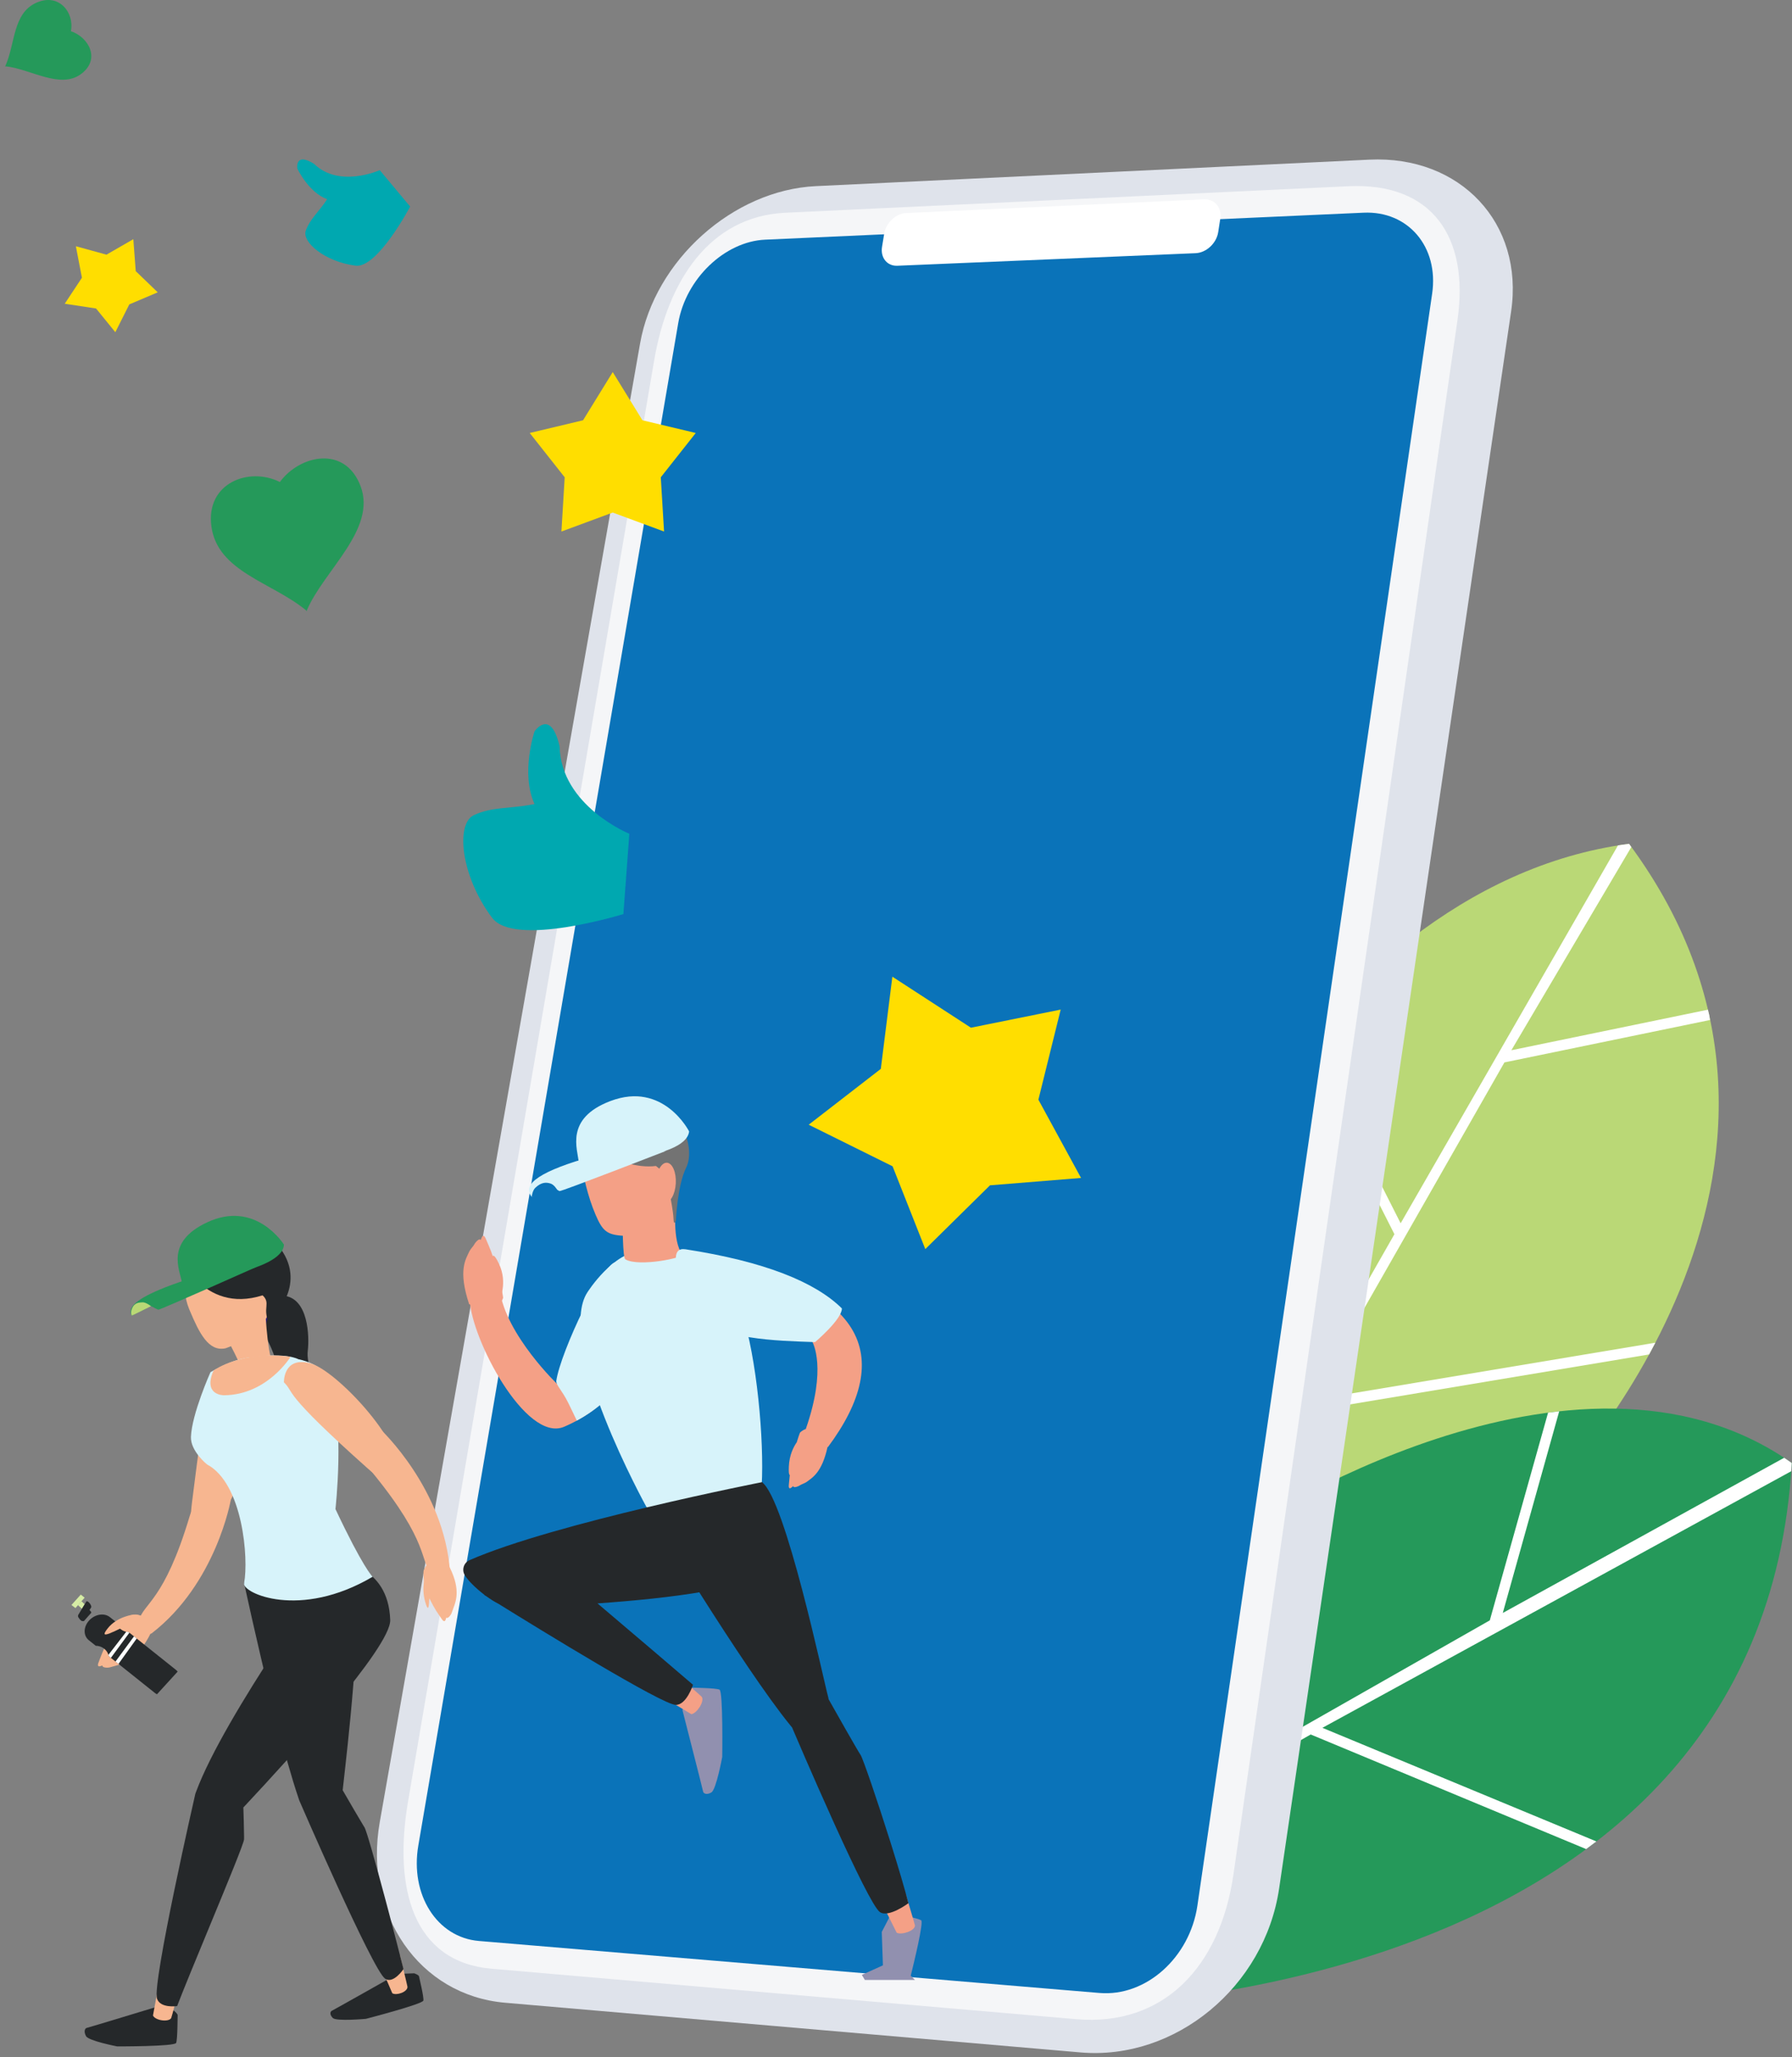 <?xml version="1.0" encoding="UTF-8"?>
<svg width="474px" height="544px" viewBox="0 0 474 544" version="1.1" xmlns="http://www.w3.org/2000/svg" xmlns:xlink="http://www.w3.org/1999/xlink">
    <rect x="0" y="0" width="474" height="544" fill="#808080" stroke="none"/>
    <title>Group 2</title>
    <g id="Page-1" stroke="none" stroke-width="1" fill="none" fill-rule="evenodd">
        <g id="Waidy-2.0-|-Landing-|-Desktop-V2" transform="translate(-816, -3399)">
            <g id="Group-2" transform="translate(1053, 3671) scale(-1, 1) translate(-1053, -3671) translate(816, 3399)">
                <g id="Group-248" transform="translate(0.056, 42.168)">
                    <g id="foglia-verde" transform="translate(19.327, 180.972)">
                        <path d="M156.374,129.625 C156.374,129.625 111.444,11.556 23.716,0 C-39.861,85.779 44.518,171.607 44.518,171.607 L145.923,214.355 L156.374,129.625 Z" id="Fill-14" fill="#BAD876"></path>
                        <path d="M84.134,100.352 L26.636,0.41 C25.947,0.306 24.411,0.091 23.716,0 C23.466,0.338 23.365,0.517 23.119,0.855 L54.849,54.592 L2.858,43.866 C2.747,44.347 2.6,44.845 2.497,45.326 L2.308,46.591 L56.683,57.808 L107.598,147.098 L16.765,131.931 C17.309,132.983 17.861,134.018 18.413,135.035 L109.383,150.229 L145.539,213.633 L147.253,214.355 L147.589,211.629 L85.782,103.24 L111.377,52.65 C110.729,51.892 110.075,51.138 109.415,50.385 L84.134,100.352 Z" id="Fill-16" fill="#FFFFFF"></path>
                    </g>
                    <g id="foglia-gialla" transform="translate(0, 330.318)">
                        <path d="M144.862,32.135 C144.862,32.135 57.614,-26.271 0,14.397 C8.322,158.584 191.514,158.131 191.514,158.131 L144.862,32.135 Z" id="Fill-18" fill="#25995A"></path>
                        <path d="M0.129,16.557 L124.158,84.428 L51.687,114.471 C52.548,115.136 53.516,115.852 54.388,116.496 L127.251,86.188 L175.701,113.757 L174.208,109.682 L79.879,56.008 L64.464,1.086 C63.472,0.96 62.518,0.835 61.522,0.732 L76.443,54.053 L2.011,13.009 C1.582,13.302 0.426,14.093 0,14.397 C0.062,15.466 0.105,16.186 0.129,16.557 Z" id="Fill-20" fill="#FFFFFF"></path>
                    </g>
                    <g id="twlwfono" transform="translate(73.794, 0)">
                        <path d="M184.359,7.055 C206.275,8.102 226.971,26.681 230.843,48.666 L299.706,439.707 C303.994,464.061 289.285,485.481 266.566,487.443 L114.345,500.584 C89.311,502.745 65.639,483.271 61.805,457.211 L0.444,40.177 C-2.994,16.809 13.925,-1.096 37.936,0.052 L184.359,7.055 Z" id="Fill-22" fill="#DFE3EB"></path>
                        <path d="M192.408,14.092 C212.541,15.04 223.545,32.231 227.102,53.061 L292.211,434.179 C296.142,457.189 290.929,476.66 270.085,478.458 L115.488,491.794 C92.454,493.781 77.423,478.022 73.885,453.477 L14.636,42.512 C11.456,20.459 21.391,6.039 43.513,7.081 L192.408,14.092 Z" id="Fill-24" fill="#F5F6F8"></path>
                        <path d="M289.503,445.89 C291.721,458.876 284.576,470.183 273.475,471.112 L109.319,484.864 C97.061,485.892 85.43,475.517 83.421,461.728 L21.334,35.486 C19.532,23.114 27.685,13.546 39.471,14.077 L197.749,21.211 C208.482,21.694 218.752,31.561 220.754,43.282 L289.503,445.89 Z" id="Fill-26" fill="#0A73B9"></path>
                        <path d="M162.797,28.108 L83.887,24.784 C81.061,24.664 78.375,22.159 77.923,19.218 L77.373,15.647 C76.923,12.711 78.866,10.417 81.689,10.547 L160.505,14.176 C163.202,14.301 165.792,16.745 166.265,19.61 L166.841,23.096 C167.315,25.966 165.497,28.222 162.797,28.108" id="Fill-28" fill="#FFFFFF"></path>
                    </g>
                    <g id="uomo" transform="translate(230.168, 247.738)">
                        <path d="M81.73,43.972 C81.73,43.972 76.024,44.572 72.953,49.713 C70.266,54.203 72.391,77.894 94.546,87.39 C104.748,91.765 119.269,63.761 119.477,53.9 C119.477,53.9 112.981,40.553 111.617,51.104 C110.061,63.144 95.898,76.615 96.328,76.135 C97.553,74.741 84.001,42.955 80.199,44.388" id="Fill-40" fill="#F4A086"></path>
                        <path d="M80.622,43.925 C83.795,42.73 95.588,67.715 96.636,75.289 C96.636,76.532 95.228,77.543 93.419,81.172 C91.937,84.144 92.65,82.827 91.207,85.768 C72.037,75.505 70.403,54.06 72.963,49.78 C76.073,44.575 80.622,43.925 80.622,43.925 Z" id="Fill-42" fill="#D7F3FA"></path>
                        <path d="M111.697,53.971 C111.697,53.971 109.36,49.399 111.811,44.263 C114.257,39.124 114.079,43.565 114.206,56.224 L111.697,53.971 Z" id="Fill-44" fill="#F4A086"></path>
                        <path d="M110.692,53.289 C110.692,53.289 111.02,50.316 112.4,45.615 C113.781,40.916 114.024,40.674 115.24,37.758 C116.077,35.739 116.53,37.89 116.606,37.997 C116.653,38.067 116.611,37.69 117.146,37.905 C117.479,38.041 118.132,38.748 118.36,39.231 C118.499,39.533 119.386,40.497 119.6,40.961 C120.637,43.184 122.642,46.017 119.691,54.963 C119.691,54.963 112.534,58.709 110.692,53.289" id="Fill-46" fill="#F4A086"></path>
                        <path d="M1.757,233.682 L2.881,232.58 C1.993,229.006 -0.578,218.385 0.118,217.911 C0.96,217.343 6.579,216.234 6.992,216.123 C7.402,216.005 8.43,216.91 8.43,216.91 L10.542,220.989 C10.542,220.989 10.394,225.243 10.239,229.821 L15.813,232.341 L15.012,233.682 L1.757,233.682 Z" id="Combined-Shape" fill="#9190AF"></path>
                        <path d="M4.241,210.841 C4.241,210.841 1.754,219.082 1.757,219.304 C1.779,220.678 5.243,221.865 6.598,221.187 L10.542,213.289 L4.241,210.841 Z" id="Fill-50" fill="#F4A086"></path>
                        <path d="M42.255,102.033 L72.713,108.715 C72.713,108.715 47.136,151.207 34.64,166.462 L34.266,166.916 C34.266,166.916 28.948,179.434 23.344,191.804 L22.697,193.23 C17.727,204.146 12.685,214.565 11.056,215.717 C8.758,217.346 3.489,213.383 3.489,213.383 C4.459,209.601 6.118,204.027 7.924,198.259 L8.244,197.24 C11.673,186.351 15.511,175.11 16.142,174.183 C16.564,173.562 18.192,170.743 19.908,167.736 L20.277,167.089 C22.431,163.309 24.598,159.458 24.598,159.458 L24.598,159.458 C24.617,159.292 24.647,159.119 24.696,158.944 C25.929,154.55 36.003,106.457 42.255,102.033 Z" id="Combined-Shape" fill="#25282A"></path>
                        <path d="M62.097,157.522 C62.097,157.522 61.275,156.335 60.834,156.375 C60.39,156.413 54.446,156.464 53.46,156.913 C52.48,157.352 52.742,174.717 52.742,174.717 C52.742,174.717 54.318,183.328 55.61,184.091 C56.897,184.859 57.732,184.361 57.808,183.827 C57.888,183.295 63.252,162.371 63.252,162.371 L62.097,157.522 Z" id="Fill-56" fill="#9190AF"></path>
                        <path d="M64.927,152.86 C64.927,152.86 58.272,158.623 58.144,158.823 C57.385,160.046 59.444,163.182 60.904,163.402 L68.523,158.823 L64.927,152.86 Z" id="Fill-58" fill="#F4A086"></path>
                        <path d="M56.831,46.198 C56.831,46.198 50.653,43.631 46.175,61.986 C42.673,76.348 41.352,97.76 42.668,106.863 C42.668,106.863 64.542,118.16 72.779,108.622 C72.779,108.622 96.983,64.826 88.386,51.814 C88.386,51.814 81.483,40.893 73.809,40.923 C73.809,40.923 62.387,37.982 56.831,46.198 Z" id="Fill-64" fill="#D7F3FA"></path>
                        <path d="M42.168,102.033 C42.168,102.033 97.109,112.821 119.58,122.671 C121.087,123.333 121.693,125.176 120.853,126.605 C120.022,128.019 117.97,130.07 115.659,131.824 L115.694,131.869 C115.694,131.869 115.482,132.001 115.087,132.248 C114.041,133.005 112.961,133.687 111.931,134.212 C100.822,141.103 68.687,160.85 65.051,160.942 C62.192,161.019 60.47,155.624 60.47,155.624 C64.926,151.777 75.823,142.514 85.73,134.108 C67.067,132.786 43.536,130.092 41.722,124.73 C39.124,117.064 41.179,105.727 41.637,103.438 L41.669,103.279 C41.703,103.114 41.722,103.027 41.722,103.027 L42.168,102.033 Z" id="Combined-Shape" fill="#25282A"></path>
                        <path d="M90.9,9.631 C90.9,9.631 90.435,21.554 86.247,31.309 C84.425,35.548 83.321,36.614 79.03,36.881 L79.03,36.902 C79.025,37.097 79.021,37.294 79.015,37.493 L78.996,38.092 C78.914,40.495 78.737,42.905 78.358,43.126 C74.756,45.215 62.535,42.65 63.285,41.761 C66.036,38.499 65.009,28.585 65.009,28.585 L65.009,28.585 L65.766,28.828 C65.605,28.306 65.481,27.75 65.401,27.157 C63.992,16.798 66.535,6.769 70.648,4.594 C70.648,4.594 83.516,0.484 90.9,9.631 Z" id="Combined-Shape" fill="#F4A086"></path>
                        <path d="M60.836,42.215 C64.655,41.611 63.268,46.952 61.308,51.77 L61.096,52.284 C59.6,55.862 57.875,59.017 57.875,59.017 C51.335,63.237 39.308,63.166 29.052,64.651 C29.052,64.651 29.05,64.654 29.047,64.659 L29.031,64.685 C28.718,65.206 25.023,71.885 30.638,87.997 C31.146,88.155 31.66,88.452 32.169,88.927 C32.169,88.927 32.534,89.831 33.022,91.485 C33.868,92.696 34.989,94.853 35.118,97.904 C35.182,99.377 35.11,100.106 34.871,100.148 C34.954,100.877 35.007,101.585 35.119,102.699 C35.314,104.59 34.078,103.127 33.972,103.071 C33.906,103.038 34.099,103.31 33.6,103.362 C33.291,103.393 32.497,103.115 32.121,102.838 C31.887,102.66 30.814,102.282 30.454,102.012 C28.857,100.809 26.384,99.539 24.89,92.767 C24.804,92.746 24.758,92.735 24.758,92.735 C6.972,68.85 14.089,49.635 60.836,42.215 Z" id="Combined-Shape" fill="#F4A086"></path>
                        <path d="M62.454,40.46 C69.665,39.347 59.322,57.769 59.322,57.769 C53.734,64.38 38.423,64.636 28.189,65.009 C28.189,65.009 21.084,59.028 21.084,56.103 C28.187,49.092 41.568,43.689 62.454,40.46 Z" id="Fill-72" fill="#D7F3FA"></path>
                        <path d="M70.277,18.43 L66.368,21.53 L66.368,27.122 C66.368,27.122 65.695,30.536 65.622,32.462 C65.547,34.391 65.009,32.927 65.009,32.927 C65.009,32.927 64.587,23.497 62.293,18.898 C59.996,14.3 62.38,4.162 73.129,0.417 C79.043,-1.644 88.583,4.284 91.364,10.619 C91.364,10.619 80.102,19.662 70.277,18.43 Z" id="Fill-80" fill="#737373"></path>
                        <path d="M61.495,9.296 C61.495,9.296 68.249,-4.091 82.334,1.265 C94.462,5.878 90.967,13.986 90.683,17.57 C90.683,17.57 62.468,17.234 61.495,9.296 Z" id="Fill-86" fill="#D7F3FA"></path>
                        <path d="M67.645,14.466 C67.645,14.466 95.269,25.202 95.775,25.073 C96.277,24.947 98.499,22.913 99.503,22.961 L99.227,25.169 C99.227,25.169 100.239,25.513 102.263,26.201 L103.103,26.604 C106.016,23.219 100.575,19.622 86.78,15.813 L67.645,14.466 Z" id="Fill-88" fill="#D7F3FA"></path>
                        <path d="M96.45,24.675 C96.45,24.675 97.151,23.391 98.156,23.075 C99.161,22.758 100.475,22.577 102.195,24.212 C102.86,24.843 103.185,26.416 103.086,26.604 C98.662,25.318 96.45,24.675 96.45,24.675 Z" id="Fill-90" fill="#0A73B9"></path>
                        <path d="M70.264,22.654 C70.424,25.564 69.384,28.004 67.936,28.109 C66.487,28.212 65.184,25.94 65.025,23.028 C64.866,20.119 65.909,17.678 67.356,17.573 C68.383,17.5 69.334,18.621 69.862,20.321 C70.077,21.017 70.218,21.806 70.264,22.654" id="Fill-82" fill="#F4A086"></path>
                    </g>
                    <g id="Group" transform="translate(353.159, 279.364)">
                        <path d="M52.71,28.552 C52.71,28.552 52.656,20.637 45.913,21.104 C39.171,21.571 38.938,31.959 39.372,35.63 C39.807,39.299 37.597,44.497 33.939,46.26 C27.445,49.391 27.855,57.395 28.377,57.981 C28.377,57.981 32.069,53.256 36.693,51.923 C39.967,50.98 45.072,50.222 46.874,41.798 C48.677,33.375 52.71,28.552 52.71,28.552" id="Fill-92" fill="#25282A"></path>
                        <path d="M65.001,42.168 C65.703,46.225 66.186,45.231 69.991,75.704 C70.885,82.869 69.795,83.359 65.521,81.943 C58.553,79.632 52.394,55.428 55.132,48.722 C57.874,42.018 65.001,42.168 65.001,42.168" id="Fill-94" fill="#F7B690"></path>
                        <path d="M59.738,75.093 C59.738,75.093 63.575,97.22 80.703,110.428 C80.703,110.428 85.416,112.07 84.107,107.156 C82.795,102.242 77.42,102.156 70.61,79.395 C67.861,70.205 59.738,75.093 59.738,75.093" id="Fill-96" fill="#F7B690"></path>
                        <path d="M86.46,105.751 C86.46,105.751 89.745,107.813 91.726,111.504 C93.711,115.189 93.706,115.502 94.703,118.046 C95.4,119.802 93.802,118.89 93.687,118.879 C93.618,118.878 93.875,119.059 93.402,119.316 C93.109,119.475 92.259,119.531 91.825,119.415 C91.544,119.341 90.589,119.066 90.168,118.951 C88.162,118.405 84.39,117.426 80.822,110.175 C80.822,110.175 81.993,103.937 86.46,105.751" id="Fill-98" fill="#F7B690"></path>
                        <path d="M11.222,200.299 C11.222,200.299 10.015,200.721 9.954,201.107 C9.887,201.488 8.634,206.566 8.8,207.507 C8.973,208.45 24.018,212.341 24.018,212.341 C24.018,212.341 31.796,213.044 32.738,212.126 C33.679,211.208 33.432,210.387 32.995,210.196 C32.55,209.999 15.66,200.464 15.66,200.464 L11.222,200.299 Z" id="Fill-100" fill="#25282A"></path>
                        <path d="M15.012,195.472 C15.012,195.472 12.999,203.665 13.001,203.891 C13.018,205.262 15.936,206.25 17.018,205.57 L20.208,198.166 L15.012,195.472 Z" id="Fill-102" fill="#F7B690"></path>
                        <path d="M27.813,93.121 L56.224,97.042 C56.224,97.042 52.932,112.455 48.988,128.334 L48.605,129.872 C48.476,130.385 48.347,130.897 48.218,131.41 L47.827,132.944 C45.805,140.859 43.683,148.529 41.793,154.086 L41.611,154.617 C41.611,154.617 22.266,199.309 18.949,201.701 C16.797,203.258 14.056,199.191 14.056,199.191 L14.056,199.191 L14.221,198.535 C15.126,194.947 16.427,189.916 17.8,184.721 L18.058,183.745 C18.231,183.093 18.405,182.441 18.578,181.789 L18.839,180.813 C21.358,171.391 23.849,162.477 24.385,161.676 C24.428,161.612 24.484,161.524 24.552,161.414 L24.705,161.167 C25.684,159.564 28.208,155.226 30.145,151.881 C30.141,151.863 30.139,151.843 30.137,151.823 C30.07,151.125 29.858,149.303 29.567,146.709 L29.454,145.701 C27.866,131.449 24.409,98.096 27.813,93.121 Z" id="Combined-Shape" fill="#25282A"></path>
                        <path d="M74.811,210.168 C74.811,210.168 73.765,210.969 73.795,211.403 C73.824,211.841 73.811,217.722 74.191,218.702 C74.571,219.677 89.794,219.626 89.794,219.626 C89.794,219.626 97.351,218.178 98.034,216.912 C98.719,215.643 98.294,214.816 97.827,214.731 C97.36,214.649 79.073,209.084 79.073,209.084 L74.811,210.168 Z" id="Fill-108" fill="#25282A"></path>
                        <path d="M73.223,203.636 C73.223,203.636 75.382,211.955 75.504,212.145 C76.223,213.278 79.689,212.799 80.321,211.462 L78.649,202.382 L73.223,203.636 Z" id="Fill-110" fill="#F7B690"></path>
                        <path d="M31.889,91.364 C31.889,91.364 61.35,131.891 68.904,152.249 L69.126,152.86 C69.126,152.86 80.604,203.03 79.249,207.027 C78.37,209.621 73.935,208.969 73.935,208.969 C72.248,204.565 68.977,196.65 65.7,188.724 L65.221,187.564 C60.671,176.555 56.259,165.855 56.232,164.87 C56.228,164.754 56.226,164.615 56.225,164.455 L56.225,164.109 C56.23,162.06 56.368,157.825 56.415,156.438 C56.282,156.297 56.143,156.149 55.999,155.996 L55.295,155.244 C44.903,144.134 17.341,114.072 17.572,106.875 C18.049,92.105 31.341,91.388 31.873,91.365 L31.889,91.364 L31.889,91.364 Z" id="Combined-Shape" fill="#25282A"></path>
                        <path d="M59.538,26.811 L47.866,19.327 L45.682,20.429 C45.682,20.429 47.47,23.874 49.711,26.768 C51.493,29.066 50.085,36.378 50.085,36.378 C50.085,36.378 51.329,40.393 51.633,40.411 C51.935,40.429 55.324,34.948 59.738,26.15" id="Fill-116" fill="#2C1F75"></path>
                        <path d="M71.376,10.457 C71.376,10.457 73.218,18.784 70.755,24.639 L70.505,25.233 C68.123,30.86 65.654,35.971 61.171,35.027 C61.171,35.027 61.162,35.024 61.145,35.018 L61.067,34.992 C60.861,34.923 60.363,34.748 59.68,34.462 C58.182,37.321 57.122,39.773 57.122,39.773 C52.391,42.082 49.196,37.384 49.196,37.384 C49.872,34.554 50.26,30.417 50.473,27.278 C49.571,25.721 49.056,23.914 49.23,21.846 C49.924,13.607 53.409,4.724 57.009,3.583 C57.009,3.583 57.503,3.519 58.322,3.514 L58.591,3.515 C61.528,3.545 67.842,4.366 71.376,10.457 Z" id="Combined-Shape" fill="#F7B690"></path>
                        <path d="M52.891,2.939 C52.891,2.939 54.342,2.17 56.645,1.757 C56.965,2.691 57.374,3.598 57.886,4.452 C59.772,7.605 62.338,9.194 65.515,10.565 C65.78,12.279 66.357,13.963 67.307,15.525 C67.682,16.143 68.096,16.732 68.523,17.311 C64.919,20.743 59.316,23.551 51.335,21.011 C49.12,23.029 51.359,24.4 49.741,28.087 C49.077,28.373 49.813,26.134 49.176,26.525 C47.982,27.268 48.931,25.326 48.153,26.33 C48.096,25.456 47.128,24.798 46.689,24.28 C46.689,24.28 37.396,13.141 52.891,2.939" id="Fill-122" fill="#25282A"></path>
                        <path d="M22.331,95.307 C22.331,95.307 24.817,92.914 32.053,77.533 C32.053,77.533 29.554,55.291 33.417,43.885 C35.036,39.099 41.883,37.9 41.883,37.9 C41.883,37.9 44.969,36.09 53.8,37.377 C53.8,37.377 57.73,37.086 65.118,41.338 C65.118,41.338 70.061,52.408 70.277,58.447 C70.415,62.219 66.023,65.729 66.023,65.729 C56.557,70.756 54.969,90.631 56.224,97.17 C56.716,99.735 41.468,106.791 22.217,95.431 L22.331,95.307 Z" id="Fill-124" fill="#D7F3FA"></path>
                        <path d="M64.046,40.733 C64.046,40.733 56.701,35.515 43.925,37.257 C43.925,37.257 50.078,47.334 61.51,47.439 C61.51,47.439 67.214,47.55 64.299,40.903 L64.046,40.733 Z" id="Fill-126" fill="#F7B690"></path>
                        <path d="M45.681,44.022 C42.681,46.943 46.802,46.054 23.481,66.825 C17.999,71.709 17.015,71.126 15.936,66.893 C14.173,59.99 31.875,40.651 38.897,38.932 C45.918,37.215 45.681,44.022 45.681,44.022" id="Fill-128" fill="#F7B690"></path>
                        <path d="M20.114,56.472 C20.114,56.472 3.242,72.225 1.757,94.157 C1.757,94.157 3.036,99.036 6.464,95.104 C9.889,91.162 6.912,86.632 22.357,67.781 C28.592,60.173 20.114,56.224 20.114,56.224 L20.114,56.472 Z" id="Fill-130" fill="#F7B690"></path>
                        <path d="M8.776,94.073 C8.776,94.073 8.996,97.647 7.277,101.031 C5.56,104.409 5.322,104.565 3.937,106.613 C2.986,108.033 2.811,106.338 2.758,106.244 C2.721,106.191 2.721,106.479 2.273,106.243 C1.993,106.095 1.491,105.467 1.344,105.071 C1.249,104.819 0.937,103.94 0.797,103.557 C0.125,101.733 -1.178,98.324 2.376,91.931 C2.376,91.931 7.731,89.707 8.776,94.073" id="Fill-132" fill="#F7B690"></path>
                        <path d="M8.254,94.86 C8.254,94.86 9.418,98.335 8.3,102.128 C7.183,105.921 7.223,102.599 7.028,93.121 L8.254,94.86 Z" id="Fill-134" fill="#F7B690"></path>
                        <path d="M72.676,17.57 C72.676,17.57 45.989,15.066 45.682,7.594 C45.682,7.594 53.113,-4.358 66.033,1.727 C77.157,6.966 73.223,14.255 72.676,17.57" id="Fill-136" fill="#25995A"></path>
                        <path d="M52.926,13.494 C52.926,13.494 78.418,24.868 78.884,24.808 C79.356,24.742 81.516,23.306 82.426,23.414 L82.198,24.562 C82.198,24.562 83.442,25.159 85.93,26.355 C86.269,25.829 86.324,25.246 86.093,24.607 C85.537,23.062 82.712,20.567 71.294,16.841 L52.926,13.494 Z" id="Fill-138" fill="#25995A"></path>
                        <path d="M80.839,23.877 C80.839,23.877 82.233,22.796 83.093,22.862 C83.953,22.927 85.23,22.841 85.903,24.598 C86.248,25.501 86.041,26.19 85.93,26.353 C85.877,26.431 80.839,23.877 80.839,23.877 Z" id="Fill-140" fill="#BAD876"></path>
                        <polygon id="Fill-142" fill="#D6ECA5" points="98.393 100.964 100.833 103.718 101.885 102.901 99.421 100.15"></polygon>
                        <polygon id="Fill-144" fill="#D6ECA5" points="98.393 102.709 99.121 103.896 100.15 102.947 99.245 101.907"></polygon>
                        <path d="M97.098,102.404 C97.449,101.978 97.831,101.79 97.948,101.981 L97.948,101.981 L100.115,105.564 C100.157,105.632 100.159,105.741 100.128,105.872 C100.192,105.947 100.106,106.131 99.922,106.347 C99.855,106.458 99.775,106.572 99.684,106.68 C99.332,107.104 98.953,107.294 98.835,107.103 L98.863,107.136 C98.725,107.187 98.622,107.193 98.578,107.143 L98.578,107.143 L96.658,104.972 C96.567,104.869 96.763,104.559 97.106,104.245 L96.669,103.521 C96.554,103.329 96.745,102.828 97.098,102.404 Z" id="Combined-Shape" fill="#25282A"></path>
                        <path d="M90.024,107.462 L91.723,106.106 C93.216,104.916 95.674,105.314 97.213,107.001 C98.752,108.687 98.79,111.019 97.296,112.211 L95.437,113.696 C93.82,113.656 92.25,114.906 92.043,116.406 L79.831,126.15 C79.654,126.292 79.463,126.407 79.261,126.505 L73.794,120.514 C73.926,120.347 74.08,120.187 74.256,120.047 L86.759,110.067 C88.297,110.049 89.763,108.88 90.024,107.462" id="Fill-150" fill="#25282A"></path>
                        <polygon id="Fill-152" fill="#FFFFFF" points="86.563 110.227 91.455 116.884 92.044 116.406 92.114 116.096 87.389 109.974 86.759 110.067"></polygon>
                        <polygon id="Fill-154" fill="#FFFFFF" points="84.619 111.758 89.458 118.496 90.239 117.857 85.335 111.189"></polygon>
                        <path d="M85.394,105.421 C85.394,105.421 89.787,105.888 92.288,109.07 C94.788,112.252 91.697,110.517 82.579,105.906 L85.394,105.421 Z" id="Fill-156" fill="#F7B690"></path>
                    </g>
                </g>
                <g id="like-e-cuori" transform="translate(188.056, 0)">
                    <path d="M185.494,44.999 C185.494,44.999 196.228,49.83 202.848,43.347 C208.032,40.099 207.29,44.592 207.29,44.592 C207.29,44.592 204.347,50.878 199.409,52.681 C201.703,56.168 203.907,57.835 205.052,60.969 C206.158,64.003 200.018,69.218 191.874,70.256 C186.089,70.995 177.458,54.625 177.458,54.625 L185.494,44.999 Z" id="Fill-6" fill="#00A8B0"></path>
                    <polygon id="Fill-30" fill="#FFDE00" points="123.869 98.393 131.723 111.141 145.832 114.499 136.578 126.22 137.443 140.561 123.869 135.54 110.295 140.561 111.161 126.22 101.907 114.499 116.015 111.141"></polygon>
                    <polygon id="Fill-32" fill="#FFDE00" points="265.879 65.118 264.273 73.448 268.822 80.321 260.539 81.577 255.439 87.85 251.742 80.497 244.224 77.301 250.039 71.701 250.676 63.252 257.783 67.344"></polygon>
                    <polygon id="Fill-34" fill="#FFDE00" points="49.905 258.28 52.963 282.658 72.037 297.425 49.849 308.419 41.195 330.318 24.087 313.453 0 311.502 11.28 290.804 5.383 266.98 29.126 271.771"></polygon>
                    <path d="M204.944,161.427 C214.044,153.936 228.405,151.215 230.027,139.204 C231.575,127.738 220.07,123.345 211.923,127.468 C206.627,120.279 194.649,117.692 190.562,128.579 C186.283,139.983 200.239,150.788 204.779,161.389 L204.724,161.607 C204.76,161.577 204.797,161.547 204.834,161.517 C204.852,161.56 204.871,161.602 204.889,161.645 L204.944,161.427 Z" id="Fill-36" fill="#25995A"></path>
                    <path d="M284.525,17.454 C281.866,11.478 282.6,3.538 276.339,0.725 C270.362,-1.961 266.21,3.324 267.191,8.25 C262.479,9.837 259.234,15.663 264.506,19.579 C270.029,23.681 278.034,18.167 284.479,17.535 L284.589,17.599 L284.557,17.527 C284.583,17.525 284.609,17.521 284.636,17.519 L284.525,17.454 Z" id="Fill-38" fill="#25995A"></path>
                    <path d="M119.477,220.487 C119.477,220.487 137.574,213.123 137.931,197.349 C140.298,187.166 144.558,193.406 144.558,193.406 C144.558,193.406 148.287,204.461 144.558,212.627 C151.229,213.967 155.715,213.258 160.636,215.582 C165.397,217.833 164.154,231.518 155.796,242.687 C149.859,250.626 121.05,241.722 121.05,241.722 L119.477,220.487 Z" id="Fill-246" fill="#00A8B0"></path>
                </g>
            </g>
        </g>
    </g>
</svg>